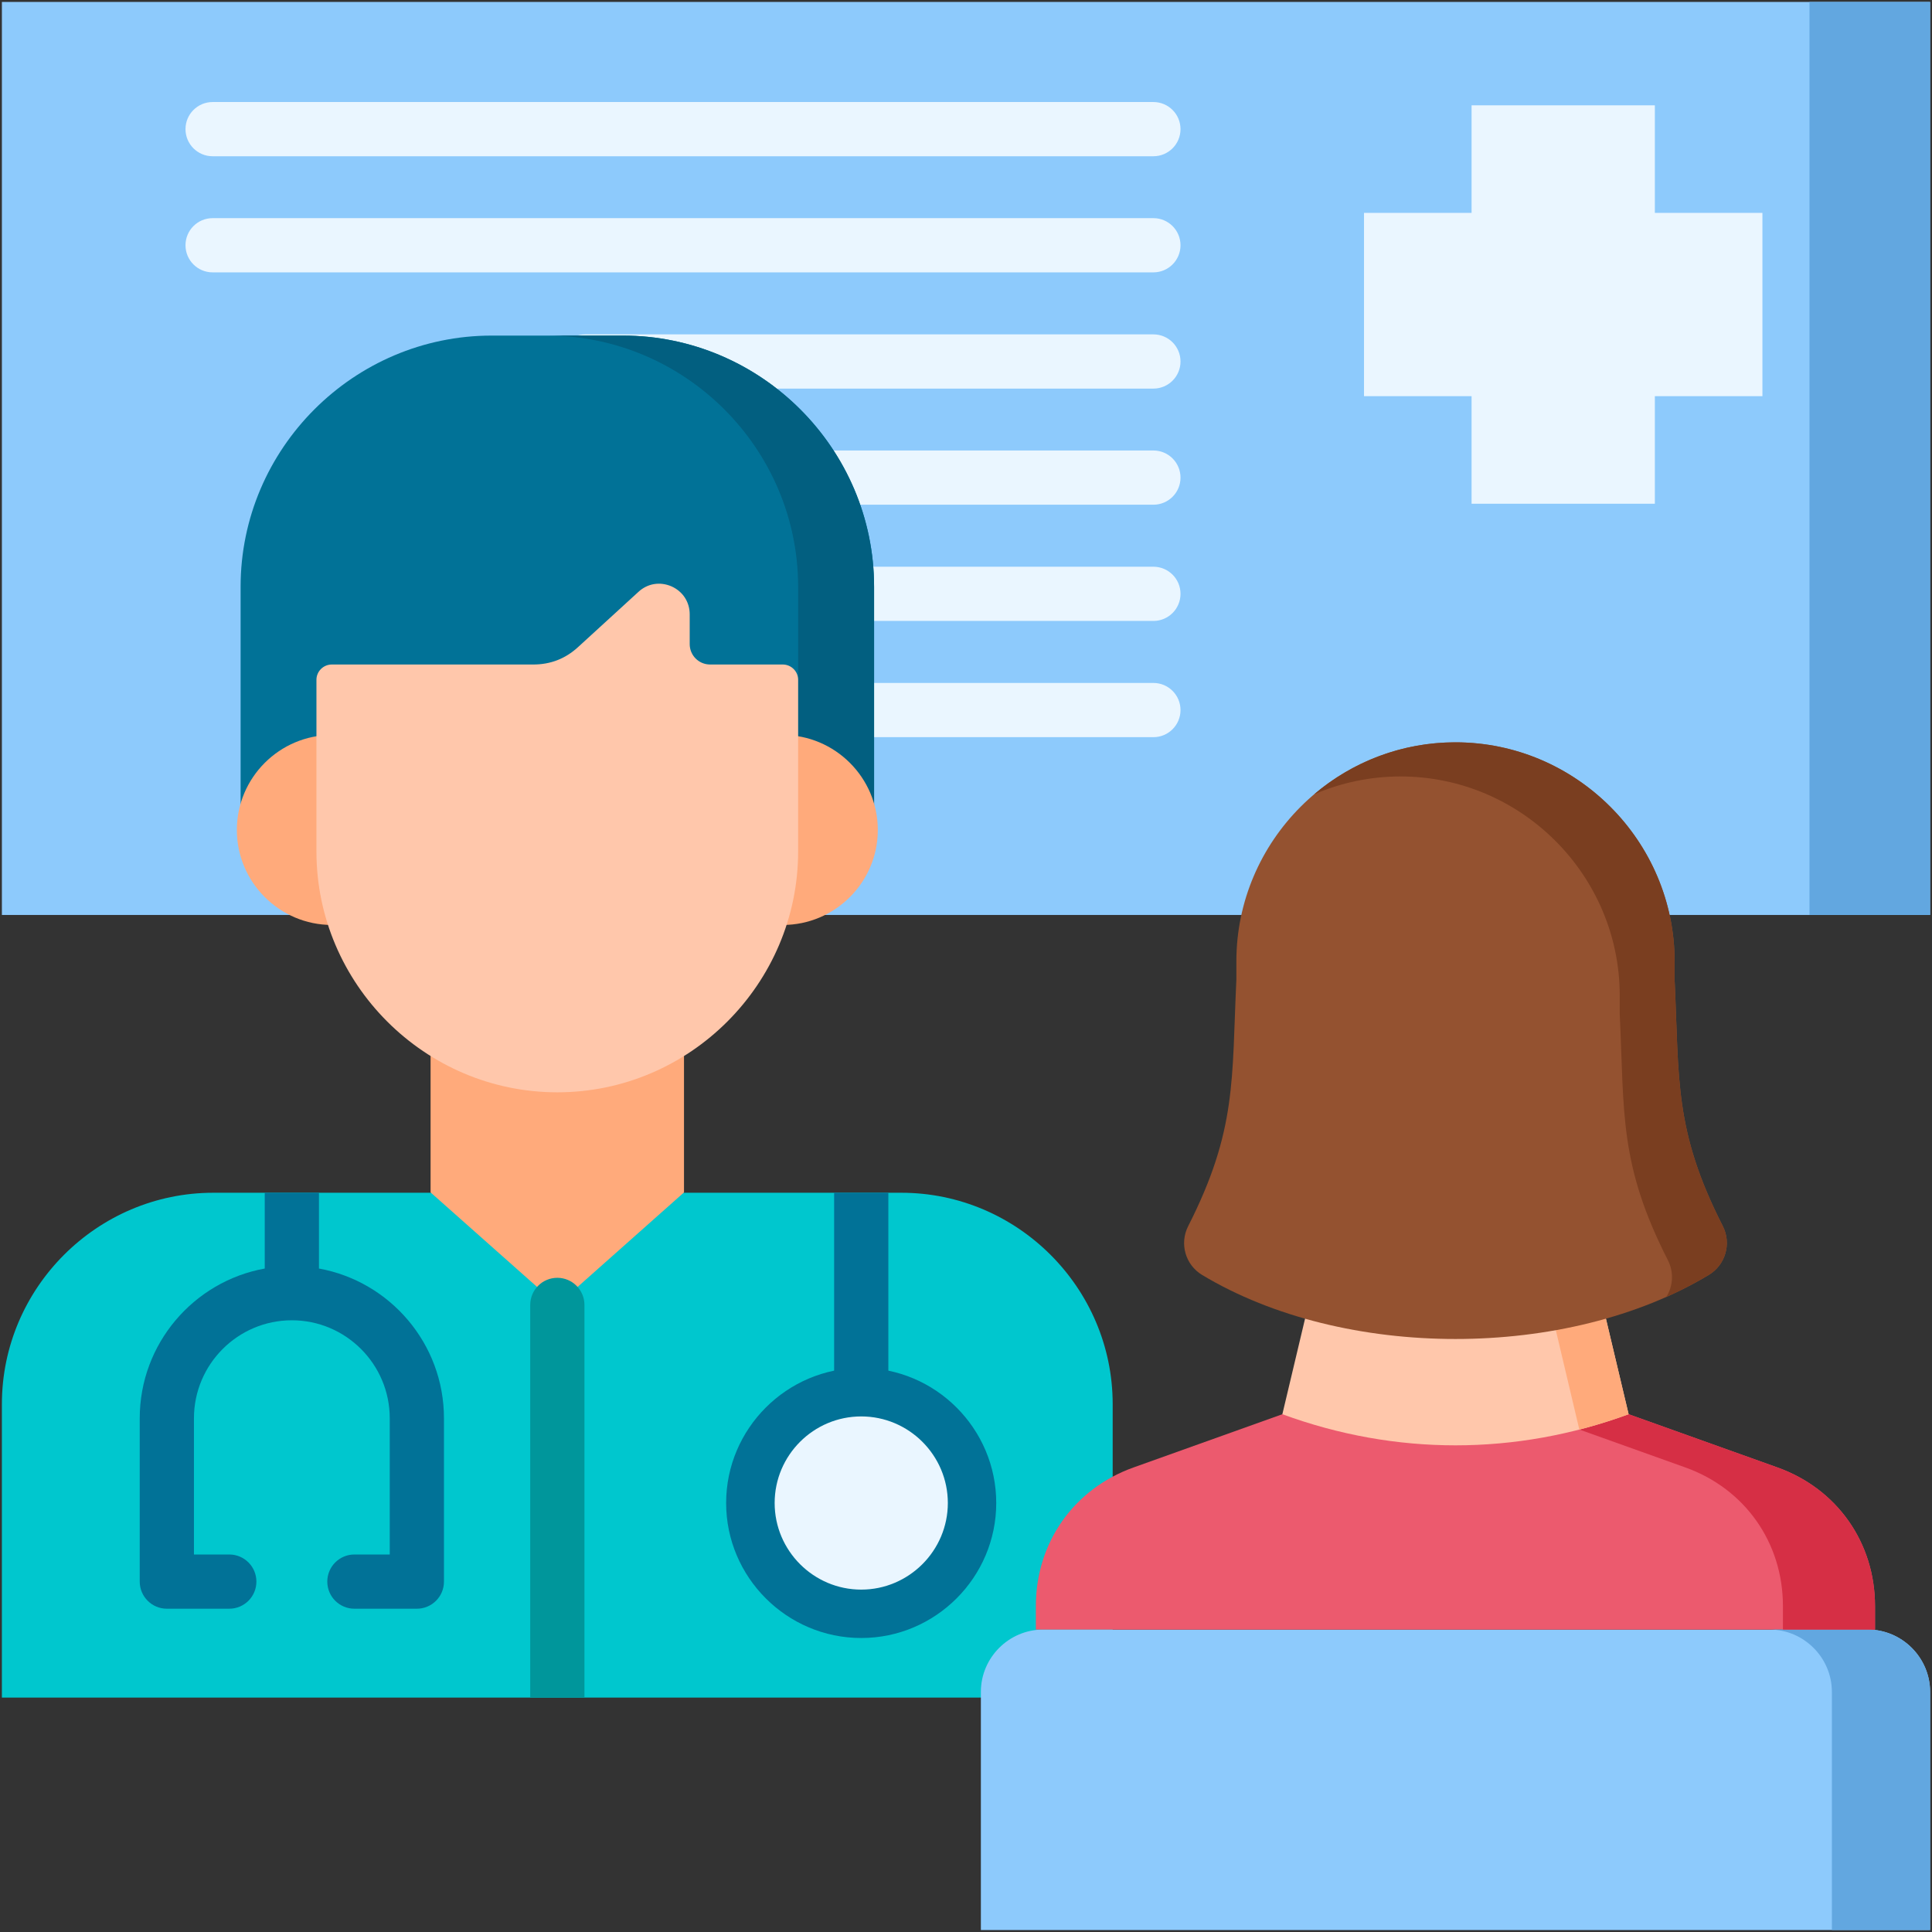 <svg id="Layer_1" enable-background="new 0 0 512 512" viewBox="0 0 512 512" xmlns="http://www.w3.org/2000/svg"><rect x="0" y="0" width="512" height="512" fill="#333333" stroke="none"/><g><g><path clip-rule="evenodd" d="m.5.514h511v241.961h-511z" fill="#8dcafc" fill-rule="evenodd"/></g><g><path clip-rule="evenodd" d="m389.982 27.913h48.572v28.503h28.504v48.573h-28.504v28.504h-48.572v-28.504h-28.504v-48.573h28.504z" fill="#eaf6ff" fill-rule="evenodd"/></g><g fill="#eaf6ff"><path d="m56.344 41.408h249.319c3.967 0 7.184-3.216 7.184-7.184s-3.216-7.184-7.184-7.184h-249.319c-3.967 0-7.184 3.216-7.184 7.184s3.216 7.184 7.184 7.184z"/><path d="m305.663 57.813h-249.319c-3.967 0-7.184 3.216-7.184 7.184 0 3.967 3.216 7.184 7.184 7.184h249.319c3.967 0 7.184-3.216 7.184-7.184s-3.216-7.184-7.184-7.184z"/><path d="m305.663 88.614h-150.545c-3.967 0-7.184 3.216-7.184 7.184s3.216 7.184 7.184 7.184h150.546c3.967 0 7.184-3.216 7.184-7.184s-3.217-7.184-7.185-7.184z"/><path d="m305.663 119.386h-150.545c-3.967 0-7.184 3.216-7.184 7.184 0 3.967 3.216 7.184 7.184 7.184h150.546c3.967 0 7.184-3.216 7.184-7.184-.001-3.967-3.217-7.184-7.185-7.184z"/><path d="m305.663 150.188h-150.545c-3.967 0-7.184 3.216-7.184 7.184s3.216 7.184 7.184 7.184h150.546c3.967 0 7.184-3.216 7.184-7.184s-3.217-7.184-7.185-7.184z"/><path d="m305.663 180.989h-150.545c-3.967 0-7.184 3.216-7.184 7.184s3.216 7.184 7.184 7.184h150.546c3.967 0 7.184-3.216 7.184-7.184s-3.217-7.184-7.185-7.184z"/></g><g><path clip-rule="evenodd" d="m.5 449.883h294.373v-77.774c0-30.801-25.217-56.018-56.018-56.018h-182.337c-30.801 0-56.018 25.217-56.018 56.018z" fill="#00c7ce" fill-rule="evenodd"/></g><g><path clip-rule="evenodd" d="m114.107 277.727h67.158v38.276l-33.564 29.813-33.594-29.813z" fill="#ffaa7b" fill-rule="evenodd"/></g><g><path d="m140.517 345.816c0-3.956 3.199-7.184 7.184-7.184 3.956 0 7.184 3.228 7.184 7.184v104.067h-14.368z" fill="#00969b"/></g><path d="m84.528 336.174v-20.084h-14.369v20.084c-18.811 3.402-33.128 19.897-33.128 39.687v43.279c0 3.967 3.216 7.184 7.184 7.184h16.549c3.967 0 7.184-3.216 7.184-7.184 0-3.967-3.216-7.184-7.184-7.184h-9.365v-36.095c0-14.322 11.638-25.973 25.944-25.973s25.944 11.651 25.944 25.973v36.095h-9.366c-3.967 0-7.184 3.216-7.184 7.184 0 3.967 3.216 7.184 7.184 7.184h16.55c3.967 0 7.184-3.216 7.184-7.184v-43.279c.001-19.79-14.317-36.285-33.127-39.687z" fill="#017297"/><g><path d="m235.422 375.366c0 3.956-3.228 7.184-7.184 7.184-3.985 0-7.184-3.228-7.184-7.184v-59.276h14.368z" fill="#017297"/></g><g><path clip-rule="evenodd" d="m228.238 434.089c19.691 0 35.775-16.084 35.775-35.775 0-19.72-16.084-35.804-35.775-35.804-19.72 0-35.804 16.084-35.804 35.804 0 19.691 16.084 35.775 35.804 35.775z" fill="#017297" fill-rule="evenodd"/></g><g><path clip-rule="evenodd" d="m228.238 421.263c12.623 0 22.948-10.325 22.948-22.948 0-12.652-10.325-22.948-22.948-22.948-12.652 0-22.948 10.296-22.948 22.948 0 12.623 10.296 22.948 22.948 22.948z" fill="#eaf6ff" fill-rule="evenodd"/></g><g><path clip-rule="evenodd" d="m63.761 222.086h167.881v-66.576c0-36.618-29.958-66.576-66.576-66.576h-34.757c-36.589 0-66.547 29.958-66.547 66.576v66.576z" fill="#017297" fill-rule="evenodd"/></g><g><path clip-rule="evenodd" d="m259.941 511.486h251.559v-63.116c0-9.075-7.446-16.521-16.52-16.521h-218.518c-9.104 0-16.521 7.446-16.521 16.521z" fill="#8dcafc" fill-rule="evenodd"/></g><g><path clip-rule="evenodd" d="m274.513 431.85h111.193 111.193v-6.224c0-16.811-10.064-31.092-25.857-36.735l-53.662-19.196h-31.674-31.645l-53.662 19.196c-15.822 5.643-25.886 19.924-25.886 36.735z" fill="#ec5a6e" fill-rule="evenodd"/></g><g><path clip-rule="evenodd" d="m479.535.514h31.965v241.961h-31.965z" fill="#62a7e0" fill-rule="evenodd"/></g><g><path clip-rule="evenodd" d="m485.469 511.486h26.031v-63.116c0-9.075-7.446-16.521-16.52-16.521h-26.031c9.075 0 16.521 7.446 16.521 16.521v63.116z" fill="#62a7e0" fill-rule="evenodd"/></g><g><path clip-rule="evenodd" d="m472.497 431.85h24.403v-6.224c0-16.811-10.064-31.092-25.857-36.735l-53.662-19.196h-24.403l53.662 19.196c15.793 5.643 25.857 19.924 25.857 36.735z" fill="#d62f45" fill-rule="evenodd"/></g><g><path clip-rule="evenodd" d="m347.168 343.925h77.105l7.329 30.86c-29.929 10.994-61.835 10.994-91.764 0z" fill="#ffc7ab" fill-rule="evenodd"/></g><g><path clip-rule="evenodd" d="m347.168 343.925h77.105l7.329 30.86c-4.334 1.571-8.667 2.938-13.059 4.072l-7.3-30.859h-65.064z" fill="#ffaa7b" fill-rule="evenodd"/></g><g><path clip-rule="evenodd" d="m385.706 196.724c31.936 0 58.083 26.119 58.083 58.054v4.857c1.251 26.468-.204 39.818 12.768 65.297 2.356 4.625.727 10.267-3.723 12.943-37.578 22.629-96.65 22.629-134.258 0-4.45-2.676-6.05-8.318-3.694-12.943 12.943-25.479 11.518-38.829 12.768-65.297v-4.857c.002-31.935 26.12-58.054 58.056-58.054z" fill="#945230" fill-rule="evenodd"/></g><g><path clip-rule="evenodd" d="m385.706 196.724c31.936 0 58.083 26.119 58.083 58.054v4.857c1.251 26.468-.204 39.818 12.768 65.297 2.356 4.625.727 10.267-3.723 12.943-3.577 2.152-7.329 4.101-11.256 5.846 1.803-2.85 2.065-6.544.436-9.744-12.972-25.479-11.518-38.829-12.769-65.296v-4.857c0-31.936-26.148-58.054-58.083-58.054-8.115 0-15.881 1.687-22.919 4.741 10.123-8.61 23.211-13.787 37.463-13.787z" fill="#7a3e20" fill-rule="evenodd"/></g><g><path clip-rule="evenodd" d="m211.514 222.086h20.127v-66.576c0-36.618-29.958-66.576-66.576-66.576h-20.127c36.618 0 66.576 29.958 66.576 66.576z" fill="#025f80" fill-rule="evenodd"/></g><g><path clip-rule="evenodd" d="m87.96 194.776h119.483c13.845 0 25.188 11.314 25.188 25.159v.029c0 13.845-11.343 25.159-25.188 25.159h-119.483c-13.874 0-25.188-11.314-25.188-25.159v-.029c0-13.845 11.314-25.159 25.188-25.159z" fill="#ffaa7b" fill-rule="evenodd"/></g><g><path clip-rule="evenodd" d="m87.93 176.103h53.372c4.566 0 8.493-1.513 11.867-4.596l16.026-14.659c2.414-2.24 5.73-2.763 8.755-1.454 2.996 1.338 4.828 4.13 4.828 7.417v7.882c0 2.996 2.414 5.41 5.41 5.41h19.254c2.24 0 4.072 1.832 4.072 4.043v45.489c0 35.106-28.736 63.842-63.813 63.842-35.106 0-63.842-28.736-63.842-63.842v-45.489c0-2.211 1.832-4.043 4.071-4.043z" fill="#ffc7ab" fill-rule="evenodd"/></g></g></svg>